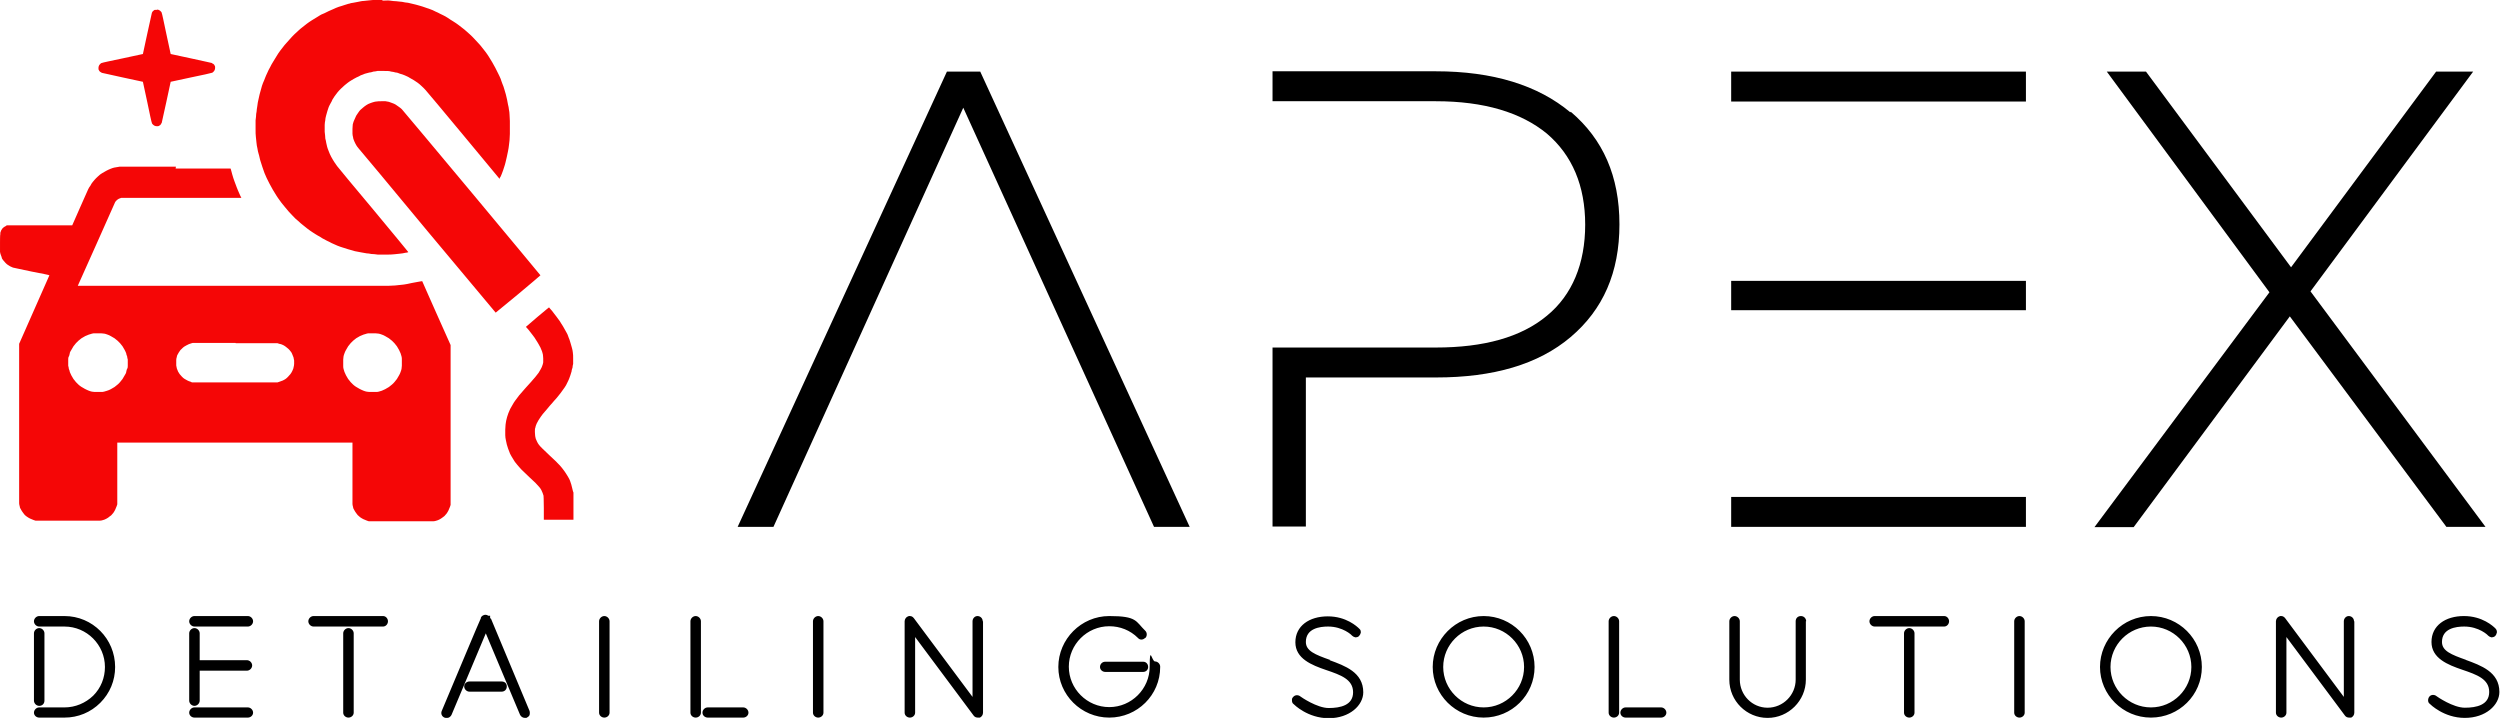 <?xml version="1.0" encoding="UTF-8"?>
<svg id="TWO-COLOR-BLACK-RED" xmlns="http://www.w3.org/2000/svg" version="1.1" viewBox="0 0 810 232.6">
  <!-- Generator: Adobe Illustrator 29.3.1, SVG Export Plug-In . SVG Version: 2.1.0 Build 151)  -->
  <defs>
    <style>
      .st0 {
        fill: #f50606;
      }
    </style>
  </defs>
  <g id="logo-group">
    <path d="M37.3,216.1c0,4.4-1.7,8.5-4.8,11.6-3.1,3.1-7.2,4.8-11.6,4.8h-8.2c-.9,0-1.7-.7-1.7-1.6s.8-1.7,1.7-1.7h8.2c3.5,0,6.8-1.4,9.3-3.8,2.5-2.5,3.8-5.8,3.8-9.3,0-7.2-5.9-13.1-13.1-13.1h-8.2c-.9,0-1.7-.8-1.7-1.7s.8-1.7,1.7-1.7h8.2c9.1,0,16.4,7.4,16.4,16.5h0ZM12.7,228.7c1,0,1.7-.7,1.7-1.7v-21.8c0-.9-.8-1.7-1.7-1.7s-1.7.8-1.7,1.7v21.8c0,.9.8,1.7,1.7,1.7ZM63,228.7c.9,0,1.7-.8,1.7-1.7v-9.7h15.3c.9,0,1.7-.8,1.7-1.7s-.8-1.7-1.7-1.7h-15.3v-8.7c0-.9-.8-1.7-1.7-1.7s-1.7.8-1.7,1.7v21.8c0,.9.8,1.7,1.7,1.7h0ZM80.3,199.6h-17.3c-.9,0-1.7.8-1.7,1.7s.8,1.7,1.7,1.7h17.3c.9,0,1.7-.8,1.7-1.7s-.8-1.7-1.7-1.7ZM80.3,229.2h-17.3c-.9,0-1.7.8-1.7,1.7s.8,1.6,1.7,1.6h17.3c.9,0,1.7-.7,1.7-1.6s-.8-1.7-1.7-1.7ZM124.1,199.6h-22.5c-.9,0-1.7.8-1.7,1.7s.8,1.7,1.7,1.7h22.5c.9,0,1.6-.8,1.6-1.7s-.7-1.7-1.6-1.7ZM112.9,203.5c-.9,0-1.7.8-1.7,1.7v25.7c0,.9.8,1.6,1.7,1.6s1.7-.7,1.7-1.6v-25.7c0-.9-.8-1.7-1.7-1.7ZM162.5,220.8h-10.4c-.9,0-1.7.7-1.7,1.6s.8,1.7,1.7,1.7h10.4c1,0,1.7-.7,1.7-1.7s-.7-1.6-1.7-1.6ZM158.9,200.4c0-.1,0-.2-.1-.2v-.7h-.6c-.5-.4-1.2-.4-1.7-.1-.4.2-.6.5-.7.7v.2c-.3.5-8.4,19.9-12.7,30.1-.3.8,0,1.7.9,2.1.2.1.5.1.7.1s.4,0,.7-.1c.4-.2.7-.5.9-.9l11.1-26.4,11.1,26.4c.3.6.9,1,1.6,1s.4,0,.6-.1c.4-.2.8-.5.9-.9.1-.4.1-.8,0-1.2l-12.5-29.9ZM195.8,199.6c-.9,0-1.7.8-1.7,1.7v29.6c0,.9.8,1.6,1.7,1.6s1.7-.7,1.7-1.6v-29.6c0-.9-.8-1.7-1.7-1.7h0ZM240.8,229.2h-11.5c-.9,0-1.7.8-1.7,1.7s.8,1.6,1.7,1.6h11.5c.9,0,1.7-.7,1.7-1.6s-.8-1.7-1.7-1.7ZM225.4,199.6c-.9,0-1.7.8-1.7,1.7v29.6c0,.9.8,1.6,1.7,1.6s1.7-.7,1.7-1.6v-29.6c0-.9-.8-1.7-1.7-1.7h0ZM265.1,199.6c-.9,0-1.7.8-1.7,1.7v29.6c0,.9.8,1.6,1.7,1.6s1.7-.7,1.7-1.6v-29.6c0-.9-.8-1.7-1.7-1.7h0ZM318.5,201.3v29.6c0,.7-.4,1.3-1,1.6h-.2c0,0-.5,0-.5,0-.5,0-1-.2-1.3-.6l-19-25.5v24.5c0,.9-.8,1.6-1.7,1.6s-1.7-.7-1.7-1.6v-29.6c0-.7.5-1.4,1.1-1.6.7-.3,1.5,0,1.9.6l19,25.5v-24.5c0-.9.7-1.7,1.6-1.7s1.7.7,1.7,1.7h0ZM316.8,200.5h0ZM375.9,216.1c0,9.1-7.4,16.4-16.5,16.4s-16.5-7.4-16.5-16.4,7.4-16.5,16.5-16.5,8.5,1.7,11.7,4.8c.6.6.6,1.7,0,2.3h-.1c-.7.7-1.7.7-2.3,0-2.5-2.5-5.8-3.8-9.3-3.8-7.2,0-13.1,5.9-13.1,13.1s5.9,13.1,13.1,13.1,13.1-5.9,13.1-13.1.7-1.7,1.7-1.7h0c.9,0,1.7.8,1.7,1.7h0ZM374.2,215.3h0ZM372,216.1c0,.9-.7,1.6-1.6,1.6h-12.3c-.9,0-1.7-.7-1.7-1.6s.7-1.7,1.7-1.7h12.3c.9,0,1.6.7,1.6,1.7ZM357.3,216.1h0ZM431,213.8h-.1c-4.8-1.7-7.8-2.9-7.8-5.8,0-4.4,4.5-5,7.2-5,4.8,0,7.7,2.8,7.7,2.9.3.3.7.5,1.1.6.5,0,.9-.1,1.2-.4.3-.3.5-.7.6-1.1,0-.5,0-.9-.5-1.3-.7-.7-4.2-4-10.2-4s-10.5,3.1-10.5,8.4,5.3,7.4,10,9c4.7,1.6,8.7,3,8.7,7.2s-4.1,5.1-7.9,5.1-9-3.6-9.1-3.7c-.7-.6-1.7-.6-2.3,0s-.5.8-.5,1.3c0,.5.2.9.5,1.1.2.2,4.6,4.6,11.4,4.6s11.2-4.2,11.2-8.4c0-6.5-6-8.6-10.9-10.4h0ZM497.2,216.1c0,9.1-7.4,16.4-16.5,16.4s-16.5-7.4-16.5-16.4,7.4-16.5,16.5-16.5,16.5,7.4,16.5,16.5ZM467.6,216.1c0,7.2,5.9,13.1,13.1,13.1s13.1-5.9,13.1-13.1-5.9-13.1-13.1-13.1-13.1,5.9-13.1,13.1ZM522.9,199.6c-.9,0-1.7.8-1.7,1.7v29.6c0,.9.8,1.6,1.7,1.6s1.7-.7,1.7-1.6v-29.6c0-.9-.8-1.7-1.7-1.7h0ZM538.2,229.2h-11.5c-.9,0-1.7.8-1.7,1.7s.8,1.6,1.7,1.6h11.5c.9,0,1.7-.7,1.7-1.6s-.8-1.7-1.7-1.7ZM585.1,201.3v18.9c0,6.8-5.6,12.4-12.4,12.4s-12.4-5.5-12.4-12.4v-18.9c0-.9.8-1.7,1.7-1.7s1.7.8,1.7,1.7v18.9c0,5,4,9.1,9,9.1s9.1-4.1,9.1-9.1v-18.9c0-1,.7-1.7,1.7-1.7s1.7.8,1.7,1.7h0ZM583.4,200.5h0ZM618.6,203.5c-.9,0-1.7.8-1.7,1.7v25.7c0,.9.8,1.6,1.7,1.6s1.7-.7,1.7-1.6v-25.7c0-.9-.8-1.7-1.7-1.7ZM629.9,199.6h-22.5c-.9,0-1.7.8-1.7,1.7s.8,1.7,1.7,1.7h22.5c.9,0,1.6-.8,1.6-1.7s-.7-1.7-1.6-1.7ZM654.3,199.6c-.9,0-1.7.8-1.7,1.7v29.6c0,.9.8,1.6,1.7,1.6s1.7-.7,1.7-1.6v-29.6c0-.9-.8-1.7-1.7-1.7h0ZM713.4,216.1c0,9.1-7.4,16.4-16.5,16.4s-16.5-7.4-16.5-16.4,7.4-16.5,16.5-16.5,16.5,7.4,16.5,16.5ZM710,216.1c0-7.2-5.9-13.1-13.1-13.1s-13.1,5.9-13.1,13.1,5.9,13.1,13.1,13.1,13.1-5.9,13.1-13.1ZM762.8,201.3v29.6c0,.7-.4,1.3-1,1.6h-.2c0,0-.5,0-.5,0-.5,0-1-.2-1.3-.6l-19-25.5v24.5c0,.9-.8,1.6-1.7,1.6s-1.7-.7-1.7-1.6v-29.6c0-.7.5-1.4,1.1-1.6.7-.3,1.5,0,1.9.6l19,25.5v-24.5c0-.9.7-1.7,1.6-1.7s1.7.7,1.7,1.7h0ZM761.1,200.5h0ZM799.1,213.8h-.1c-4.8-1.7-7.8-2.9-7.8-5.8,0-4.4,4.5-5,7.2-5,4.8,0,7.7,2.8,7.7,2.9.3.3.7.5,1.1.6.4,0,.9-.1,1.2-.4.3-.3.5-.7.6-1.2,0-.5-.1-.9-.5-1.3-.7-.7-4.2-4-10.2-4s-10.5,3.1-10.5,8.4,5.3,7.4,10,9c4.7,1.6,8.7,3,8.7,7.2s-4.1,5.1-7.9,5.1-9-3.6-9.1-3.7c-.7-.6-1.7-.6-2.3,0-.3.3-.5.8-.5,1.3,0,.5.2.9.5,1.1.2.2,4.6,4.6,11.4,4.6s11.2-4.2,11.2-8.4c0-6.5-6-8.6-10.9-10.4h0Z"/>
    <path d="M385.5,170.7h-11.6l-61.8-135.8-61.5,135.8h-11.6L306.8,23.2h10.8l67.9,147.6ZM508.8,36.4c-10.5-8.8-25.1-13.3-43.6-13.3h-52.9v9.7h52.9c15.6,0,27.6,3.6,36,10.5,8.2,7,12.4,16.9,12.4,29.5s-4.2,22.8-12.4,29.5c-8.4,7-20.5,10.3-36,10.3h-52.9v58h10.8v-48.3h42.2c18.5,0,33.1-4.2,43.6-13.1s15.8-20.9,15.8-36.5-5.3-27.6-15.8-36.5h0ZM656.4,100.5h-95.5v-9.5h95.5v9.5ZM656.4,32.9h-95.5v-9.7h95.5v9.7ZM656.4,161v9.7h-95.5v-9.7h95.5ZM792.6,170.7h12.7l-56.7-76.3,52.7-71.2h-12l-47,63.4-47-63.4h-12.7l52.7,71.5-56.7,76.1h12.7l50.6-68.3,50.8,68.3Z"/>
    <path id="icon" class="st0" d="M123.7,0c-.7,0-1.6,0-2.1,0-.5,0-1.3,0-1.8.1-.5,0-1.4.2-1.9.2-.6,0-1.4.2-1.9.3s-1.2.2-1.6.3c-.4,0-1,.2-1.3.3-.3,0-.9.3-1.4.4-.5.2-1.3.4-1.9.6s-1.3.5-1.7.7-1.1.5-1.6.7c-.5.2-1.3.7-1.9.9s-1.3.7-1.8,1c-.5.3-1.3.8-1.8,1.1-.5.3-1.2.8-1.6,1.1s-1,.8-1.4,1.1c-.4.3-1,.8-1.3,1.1-.3.3-.9.8-1.3,1.2-.4.4-1.2,1.2-1.6,1.7s-1.2,1.3-1.6,1.8c-.4.5-1,1.3-1.4,1.8-.4.5-.9,1.3-1.2,1.8s-.8,1.3-1.1,1.8c-.3.5-.8,1.3-1,1.8-.3.5-.7,1.3-.9,1.8-.2.5-.6,1.2-.7,1.6s-.5,1.2-.7,1.7-.5,1.4-.6,1.9c-.1.5-.4,1.3-.5,1.8-.1.5-.3,1.3-.4,1.8s-.3,1.3-.3,1.7c0,.4-.2,1-.2,1.3,0,.4-.1,1-.2,1.5,0,.5-.1,1.4-.2,2.1,0,.8,0,1.9,0,2.8,0,.9,0,2.1.1,2.6s.1,1.4.2,1.9c0,.5.2,1.3.3,1.8s.2,1.3.4,1.8.3,1.4.5,2c.2.6.5,1.6.7,2.2.2.6.5,1.5.7,2s.5,1.2.7,1.6.6,1.2.9,1.8c.3.6.8,1.4,1.1,2,.3.5.8,1.3,1.1,1.8.3.5.8,1.2,1.1,1.6.3.4.7,1,.9,1.2.2.2.6.7.9,1.1.3.4.8.9,1,1.2s.9.9,1.4,1.5,1.3,1.3,1.8,1.7c.4.4,1.1,1,1.5,1.3s1.1.9,1.5,1.2c.4.3,1.2.9,1.7,1.2.5.3,1.2.8,1.6,1s1.1.6,1.5.9c.4.2,1.1.6,1.5.8.4.2,1.1.5,1.6.8.5.2,1.3.6,1.8.8.5.2,1.3.5,1.7.6.4.1,1.3.4,1.9.6s1.6.4,2.1.6c.6.1,1.5.3,2.1.4.6.1,1.3.2,1.7.3.4,0,1,.1,1.5.2.5,0,1.4.1,2.1.2.8,0,1.9,0,2.8,0,.8,0,1.9,0,2.5-.1s1.4-.1,1.9-.2c.5,0,1.3-.2,1.8-.3.5,0,.9-.2.9-.2s-4.2-5.2-11.3-13.7c-6.3-7.5-11.6-13.9-11.8-14.2-.2-.3-.6-.9-.9-1.3s-.7-1.2-1-1.7c-.3-.5-.6-1.3-.8-1.8-.2-.4-.4-1.1-.5-1.4s-.2-.9-.3-1.3c0-.3-.2-1-.3-1.4,0-.6-.1-1.2-.2-2.2,0-.9,0-1.6,0-2.2,0-.4.1-1.2.2-1.6,0-.5.2-1.2.3-1.6.1-.4.3-1,.4-1.4s.3-.9.4-1.2c.1-.3.4-.8.6-1.2.2-.3.5-.9.6-1.2.2-.3.5-.8.7-1.1.2-.3.6-.8.9-1.2.3-.4.8-.9,1.2-1.3s.9-.8,1.2-1.1c.3-.2.8-.6,1-.8.3-.2.8-.6,1.2-.8.4-.2,1.1-.7,1.6-.9.5-.2,1.1-.5,1.4-.7.3-.1.9-.3,1.3-.5.4-.1,1.1-.3,1.5-.4.4,0,1-.2,1.3-.3.3,0,.9-.1,1.3-.2.5,0,1.3,0,2.2,0,1,0,1.7,0,2.2.2.4,0,1.1.2,1.5.3.4,0,1,.2,1.4.4.4.1,1.1.3,1.5.5s1.2.5,1.6.8c.4.2,1.1.6,1.4.8.3.2.9.6,1.2.8.3.2.9.7,1.3,1.1.4.4,1,.9,1.3,1.3.3.3,5.9,7,12.3,14.7l11.7,14.1v-.3c.2-.2.5-.8.7-1.4.2-.6.6-1.5.7-2,.2-.5.4-1.3.5-1.7.1-.5.3-1.2.4-1.7.1-.5.3-1.3.4-1.9.1-.6.3-1.5.3-1.9,0-.4.2-1.2.2-1.7s.1-1.4.1-2,0-1.6,0-2.1,0-1.5,0-2.1c0-.6-.1-1.5-.1-2,0-.5-.1-1.3-.2-1.7,0-.4-.2-1.2-.3-1.6s-.2-1.2-.3-1.6c-.1-.4-.3-1.2-.4-1.7-.1-.5-.4-1.2-.5-1.7-.1-.5-.4-1.2-.6-1.7-.2-.4-.4-1.2-.6-1.7-.2-.4-.5-1.2-.8-1.7s-.6-1.3-.9-1.8-.7-1.3-1-1.8c-.3-.5-.8-1.3-1.1-1.8s-.8-1.2-1.1-1.6-.8-1-1.1-1.4-.8-1-1.1-1.3-.8-.9-1.3-1.4c-.4-.5-1.2-1.2-1.6-1.6-.5-.4-1.2-1.1-1.7-1.5-.5-.4-1.3-1-1.8-1.4-.5-.4-1.4-1-1.9-1.3-.5-.3-1.3-.8-1.7-1.1-.4-.3-1.2-.7-1.6-.9-.5-.2-1.2-.6-1.6-.8s-1.2-.5-1.7-.8c-.5-.2-1.1-.4-1.3-.5-.2,0-.8-.3-1.2-.4-.4-.2-1.3-.4-1.9-.6-.6-.2-1.5-.4-1.9-.5-.5-.1-1.2-.3-1.7-.4-.5,0-1.4-.2-1.9-.3-.6,0-1.4-.2-1.9-.2-.5,0-1.4-.1-2-.2s-1.6,0-2.3,0h0ZM50.9,3.2c-.3,0-.5,0-.7,0-.2,0-.4.2-.5.3s-.3.2-.3.3c0,0-.2.3-.2.4,0,.1-.7,3.2-1.5,6.8l-1.4,6.5-6.5,1.4c-3.8.8-6.7,1.4-6.8,1.5-.2,0-.4.2-.5.3s-.3.3-.4.5c-.1.3-.2.4-.2.8s0,.6.2.8c0,.2.3.4.4.5.1,0,.3.2.5.3.2,0,3,.7,6.8,1.5l6.5,1.4,1.4,6.5c.8,3.9,1.4,6.7,1.5,6.8,0,.2.2.4.3.5s.3.3.5.4c.3.1.4.2.8.2s.6,0,.8-.2c.2,0,.4-.3.5-.4,0-.1.2-.3.3-.5,0-.2.7-3,1.5-6.8l1.4-6.5,6.5-1.4c3.9-.8,6.6-1.4,6.8-1.5.2,0,.4-.2.5-.3s.3-.3.4-.5c.1-.3.2-.4.2-.8s0-.6-.2-.8c0-.2-.3-.4-.4-.5-.1,0-.4-.2-.5-.3-.2,0-2.9-.7-6.8-1.5l-6.5-1.4-1.4-6.5c-.8-3.8-1.4-6.7-1.5-6.8,0-.2-.2-.4-.3-.5s-.3-.3-.5-.4c-.2-.1-.4-.2-.8-.2h0ZM123.5,32.8c-.6,0-1.1,0-1.6.1-.4,0-.9.2-1.3.3-.4.1-1,.4-1.3.5-.3.2-.9.5-1.1.7s-.8.6-1.2,1c-.4.3-.8.9-1,1.2-.2.3-.5.7-.6.9-.1.2-.3.6-.4.9-.1.3-.3.7-.4.9s-.2.7-.3,1c0,.3-.1.9-.1,1.5,0,.6,0,1.2,0,1.5,0,.3.1.9.2,1.2,0,.4.3,1,.4,1.3.2.4.4.9.6,1.2.2.3.5.8.8,1.1.3.3,10.4,12.4,22.4,26.9,12.1,14.5,22,26.3,22,26.3s3.3-2.7,7.3-6c4-3.3,7.2-6.1,7.2-6.1,0,0-10-12.1-22.2-26.7-12.2-14.6-22.4-26.8-22.7-27.1-.3-.3-.7-.6-1-.8s-.7-.5-1-.7c-.3-.2-.8-.4-1.1-.5-.3-.1-.8-.3-1.1-.4-.3,0-.8-.2-1.1-.2-.4,0-1,0-1.5,0h0ZM57,54c-9.8,0-17.9,0-18,0-.1,0-.5,0-.8.1s-.9.1-1.2.2-.8.2-1.2.4c-.3.1-.9.4-1.3.6-.4.2-1,.6-1.4.8-.4.2-1,.7-1.3,1-.4.3-.9.9-1.2,1.2-.3.4-.8.9-1,1.3-.2.4-.5.9-.7,1.1s-1.4,3.1-2.9,6.4l-2.6,5.9h-10.4s-10.4,0-10.4,0h-.4c-.2.2-.6.4-.8.5-.2.1-.5.4-.6.5s-.3.4-.4.6-.2.5-.3.8v.5c-.1,0-.1,2.6-.1,2.6,0,2,0,2.7,0,3.1,0,.3.2.8.3,1.1s.3.7.3.9c0,.2.3.5.5.8.2.2.5.6.7.8.2.2.5.5.7.6s.6.4.8.5c.3.1.7.3.9.4.2,0,3,.7,6.1,1.3,3.1.6,5.7,1.1,5.7,1.2,0,0-2.2,5-4.9,11.1l-4.9,11.1v25.6c0,17.9,0,25.7,0,26.1,0,.2.1.7.2,1,0,.3.2.7.4,1s.3.6.5.8c.1.2.4.5.6.8s.6.5.8.7.7.4,1,.6c.4.2.9.4,1.2.5l.6.2h10.2c7.1,0,10.3,0,10.7,0,.3,0,.7-.1,1-.2s.7-.2,1-.4.6-.3.8-.5.5-.4.8-.6c.2-.2.5-.6.7-.8.2-.2.4-.7.6-1,.2-.4.4-.9.5-1.2l.2-.6v-10s0-10,0-10h76.2v9.7c0,6.6,0,9.9,0,10.2,0,.2.1.7.2,1,0,.3.2.7.4,1s.3.6.5.8c.1.2.4.5.6.8.2.2.6.5.8.7s.7.4,1,.6c.4.2.9.4,1.2.5l.6.2h10.2c7.1,0,10.3,0,10.7,0,.3,0,.7-.1,1-.2s.7-.2,1-.4.6-.3.8-.5c.2-.1.5-.4.8-.6.2-.2.5-.6.7-.8s.4-.7.6-1c.2-.4.4-.9.5-1.2l.2-.6v-25.9s0-25.9,0-25.9l-4.6-10.3c-2.5-5.7-4.6-10.3-4.6-10.4,0,0-.8.1-1.8.3-1,.2-2.3.4-3,.6-.6.1-1.6.3-2.1.3-.5,0-1.4.2-1.9.2s-1.5.1-2.1.1c-.7,0-18.7,0-51,0H25.2l6-13.4c3.3-7.4,6-13.5,6.1-13.7s.3-.4.5-.6c.2-.2.5-.4.7-.5s.6-.2.8-.3c.3,0,2.7,0,19.6,0s19.3,0,19.3,0-.2-.4-.4-.8c-.2-.4-.5-1.1-.7-1.6-.2-.4-.5-1.3-.7-1.8-.2-.6-.6-1.5-.8-2.2s-.5-1.6-.6-2.1c-.1-.5-.3-1-.3-1,0,0-3,0-17.8,0h0ZM31.7,108c.3,0,.8,0,1.1,0s.7.1,1,.1c.2,0,.7.2,1,.3s.8.3,1.1.5c.3.2.9.5,1.2.7.3.2.8.6,1,.8.2.2.6.6.8.8.2.3.6.7.8,1,.2.3.5.8.7,1.2.2.3.4.9.5,1.1,0,.3.2.7.3,1,0,.2.1.7.2,1,0,.3,0,.8,0,1s0,.7,0,1,0,.7-.2,1-.2.7-.3,1c0,.3-.3.8-.5,1.1-.2.3-.5.9-.7,1.2s-.6.8-.8,1c-.2.3-.6.6-.8.8-.2.2-.7.6-1,.8-.3.2-.8.5-1.2.7-.3.2-.9.4-1.2.5-.3.1-.7.2-1,.3s-.7.1-1,.1-.8,0-1,0-.7,0-1,0-.7-.1-.9-.1c-.2,0-.7-.2-1-.3s-.9-.4-1.3-.6c-.4-.2-.9-.5-1.2-.7-.3-.2-.7-.5-.9-.7s-.6-.6-.8-.8-.5-.7-.8-1c-.2-.3-.5-.8-.7-1.2s-.4-.9-.5-1.1c0-.3-.2-.7-.3-1,0-.2-.1-.7-.2-1,0-.3,0-.8,0-1s0-.7,0-1,0-.7.2-1,.2-.7.3-1c0-.3.3-.8.5-1.1.2-.3.5-.9.7-1.2s.6-.8.8-1c.2-.2.6-.6.8-.8.3-.2.7-.6,1-.8.3-.2.8-.5,1.2-.7s.9-.4,1.2-.5.8-.2,1-.3.7-.1.9-.1c.2,0,.7,0,1,0h0ZM120.6,108c.3,0,.8,0,1.1,0s.7.1,1,.1c.2,0,.7.2,1,.3.3.1.8.3,1.1.5.3.2.9.5,1.2.7.3.2.8.6,1,.8.2.2.6.6.8.8.2.3.6.7.8,1,.2.3.5.8.7,1.2s.4.9.5,1.1c.1.3.2.7.3,1s.1.7.1,1c0,.3,0,.8,0,1s0,.7,0,1-.1.7-.1,1c0,.2-.2.7-.3,1-.1.3-.3.8-.5,1.1-.2.3-.5.9-.7,1.2-.2.3-.6.8-.8,1-.2.3-.6.6-.8.8-.2.2-.7.6-1,.8-.3.2-.8.5-1.2.7s-.9.4-1.1.5c-.3.1-.7.2-1,.3s-.7.1-1,.1c-.3,0-.8,0-1,0s-.7,0-1,0-.7-.1-.9-.1c-.2,0-.7-.2-1-.3s-.9-.4-1.3-.6c-.4-.2-.9-.5-1.2-.7-.3-.2-.7-.5-.9-.7s-.6-.6-.8-.8c-.2-.2-.5-.7-.8-1-.2-.3-.5-.8-.7-1.2s-.4-.9-.5-1.1c-.1-.3-.2-.7-.3-1s-.1-.7-.1-1c0-.3,0-.8,0-1s0-.7,0-1,.1-.7.1-1c0-.2.2-.7.3-1,.1-.3.3-.8.5-1.1.2-.3.5-.9.7-1.2.2-.3.6-.8.8-1,.2-.2.6-.6.8-.8.3-.2.7-.6,1-.8.3-.2.8-.5,1.2-.7s.9-.4,1.2-.5.8-.2,1-.3.6-.1.9-.1c.2,0,.7,0,1,0h0ZM76.4,111.2h13.5l.6.2c.3,0,.8.2,1,.3.2.1.7.3.9.5s.7.5,1,.8.6.6.8.9c.2.2.4.6.5.9s.3.7.4,1c0,.3.2.8.2,1,0,.3,0,.8,0,1.1s-.1.9-.2,1.2c0,.3-.3.8-.4,1.1-.1.3-.4.7-.6,1-.2.2-.5.6-.8.9-.2.2-.6.6-.8.7-.2.1-.6.4-.9.5s-.8.3-1.1.4l-.6.2h-27.7c-.3-.2-.7-.3-1-.4-.3-.1-.6-.3-.8-.4-.2-.1-.5-.3-.7-.4-.2-.1-.5-.4-.8-.7-.2-.2-.5-.6-.7-.8-.1-.2-.4-.6-.5-.8-.1-.2-.3-.7-.4-1,0-.3-.2-.7-.2-1,0-.2,0-.6,0-.9s0-.6,0-.9.1-.7.2-1c0-.3.2-.7.4-1s.3-.6.5-.8c.1-.2.4-.6.7-.8.2-.2.6-.6.8-.7.2-.1.5-.3.7-.4s.6-.3.8-.4c.3-.1.7-.2.9-.3s.5-.1.6-.1c.1,0,6.2,0,13.6,0h0ZM177.6,99.8s-1.7,1.4-3.6,3c-2,1.7-3.6,3.1-3.6,3.1,0,0,.4.5.8.9.4.5,1,1.3,1.4,1.8s.9,1.2,1.1,1.6c.3.4.6,1,.8,1.3s.4.8.6,1.1c.1.3.4.9.5,1.2.1.4.3.9.3,1.1,0,.2.1.8.1,1.2,0,.6,0,.9,0,1.3,0,.3-.2.8-.3,1.1-.1.3-.3.8-.5,1.1s-.5.9-.7,1.2c-.2.3-.7.9-1.1,1.4s-1,1.1-1.3,1.5c-.4.4-1.2,1.3-1.9,2.1-.7.8-1.6,1.8-2,2.3-.4.5-.9,1.2-1.2,1.6-.3.4-.7,1-.9,1.4s-.6,1-.8,1.4c-.2.4-.5,1.1-.6,1.4s-.3.9-.4,1.2c-.1.3-.2.9-.3,1.2,0,.3-.2.9-.2,1.3,0,.4-.1,1.1-.1,1.6,0,.6,0,1.3,0,1.8,0,.5.1,1.2.2,1.6s.2,1,.3,1.4c.1.4.3.9.4,1.3s.4.9.5,1.3.5,1,.7,1.4.6.9.8,1.3.7.9.9,1.2.9,1,1.4,1.6c.5.5,1.7,1.6,2.6,2.5.9.9,2,1.8,2.3,2.2.4.4.8.9,1,1.1.2.3.5.6.6.9.1.2.3.6.4.9s.2.7.3.9c0,.3.1.9.1,4.1v3.7h9.6v-4s0-4,0-4v-.8c-.2-.4-.3-1.1-.4-1.4s-.2-.9-.3-1.2c-.1-.3-.3-.9-.4-1.2-.1-.3-.4-.9-.6-1.2s-.5-.9-.8-1.3c-.2-.4-.6-.8-.7-1s-.5-.6-.7-.9c-.2-.3-.8-.9-1.3-1.4-.4-.5-1.6-1.5-2.5-2.4s-2-1.9-2.4-2.3c-.4-.4-.9-.9-1.1-1.2-.2-.3-.5-.7-.6-1s-.3-.7-.4-.9c0-.2-.2-.6-.2-.9,0-.4-.1-.7-.1-1.4s0-1,.2-1.5c0-.3.3-.9.4-1.2.2-.3.4-.8.6-1.1.1-.2.5-.8.8-1.2.3-.4.8-1.1,1.2-1.5.3-.4,1.1-1.2,1.6-1.9.6-.6,1.2-1.4,1.4-1.6s.6-.7.9-1c.2-.3.8-1,1.2-1.5.4-.6,1-1.4,1.3-1.8s.7-1.1.9-1.6c.2-.4.5-1,.6-1.3s.3-.8.4-1.1c.1-.3.3-.9.4-1.3,0-.4.2-.9.3-1.2,0-.3.1-.9.2-1.2,0-.4,0-1.1,0-1.8,0-.6,0-1.4-.1-1.9,0-.4-.2-1.1-.3-1.5-.1-.4-.3-1-.4-1.4-.1-.4-.3-.9-.4-1.3-.1-.3-.4-.9-.5-1.3s-.5-1-.7-1.4c-.2-.4-.6-1.1-.9-1.6-.3-.5-.8-1.2-1-1.6-.3-.4-.8-1.1-1.1-1.5-.3-.4-.8-1-1-1.3-.2-.3-.6-.8-.9-1.1-.3-.3-.5-.6-.5-.6h0Z"/>
  </g>
</svg>
